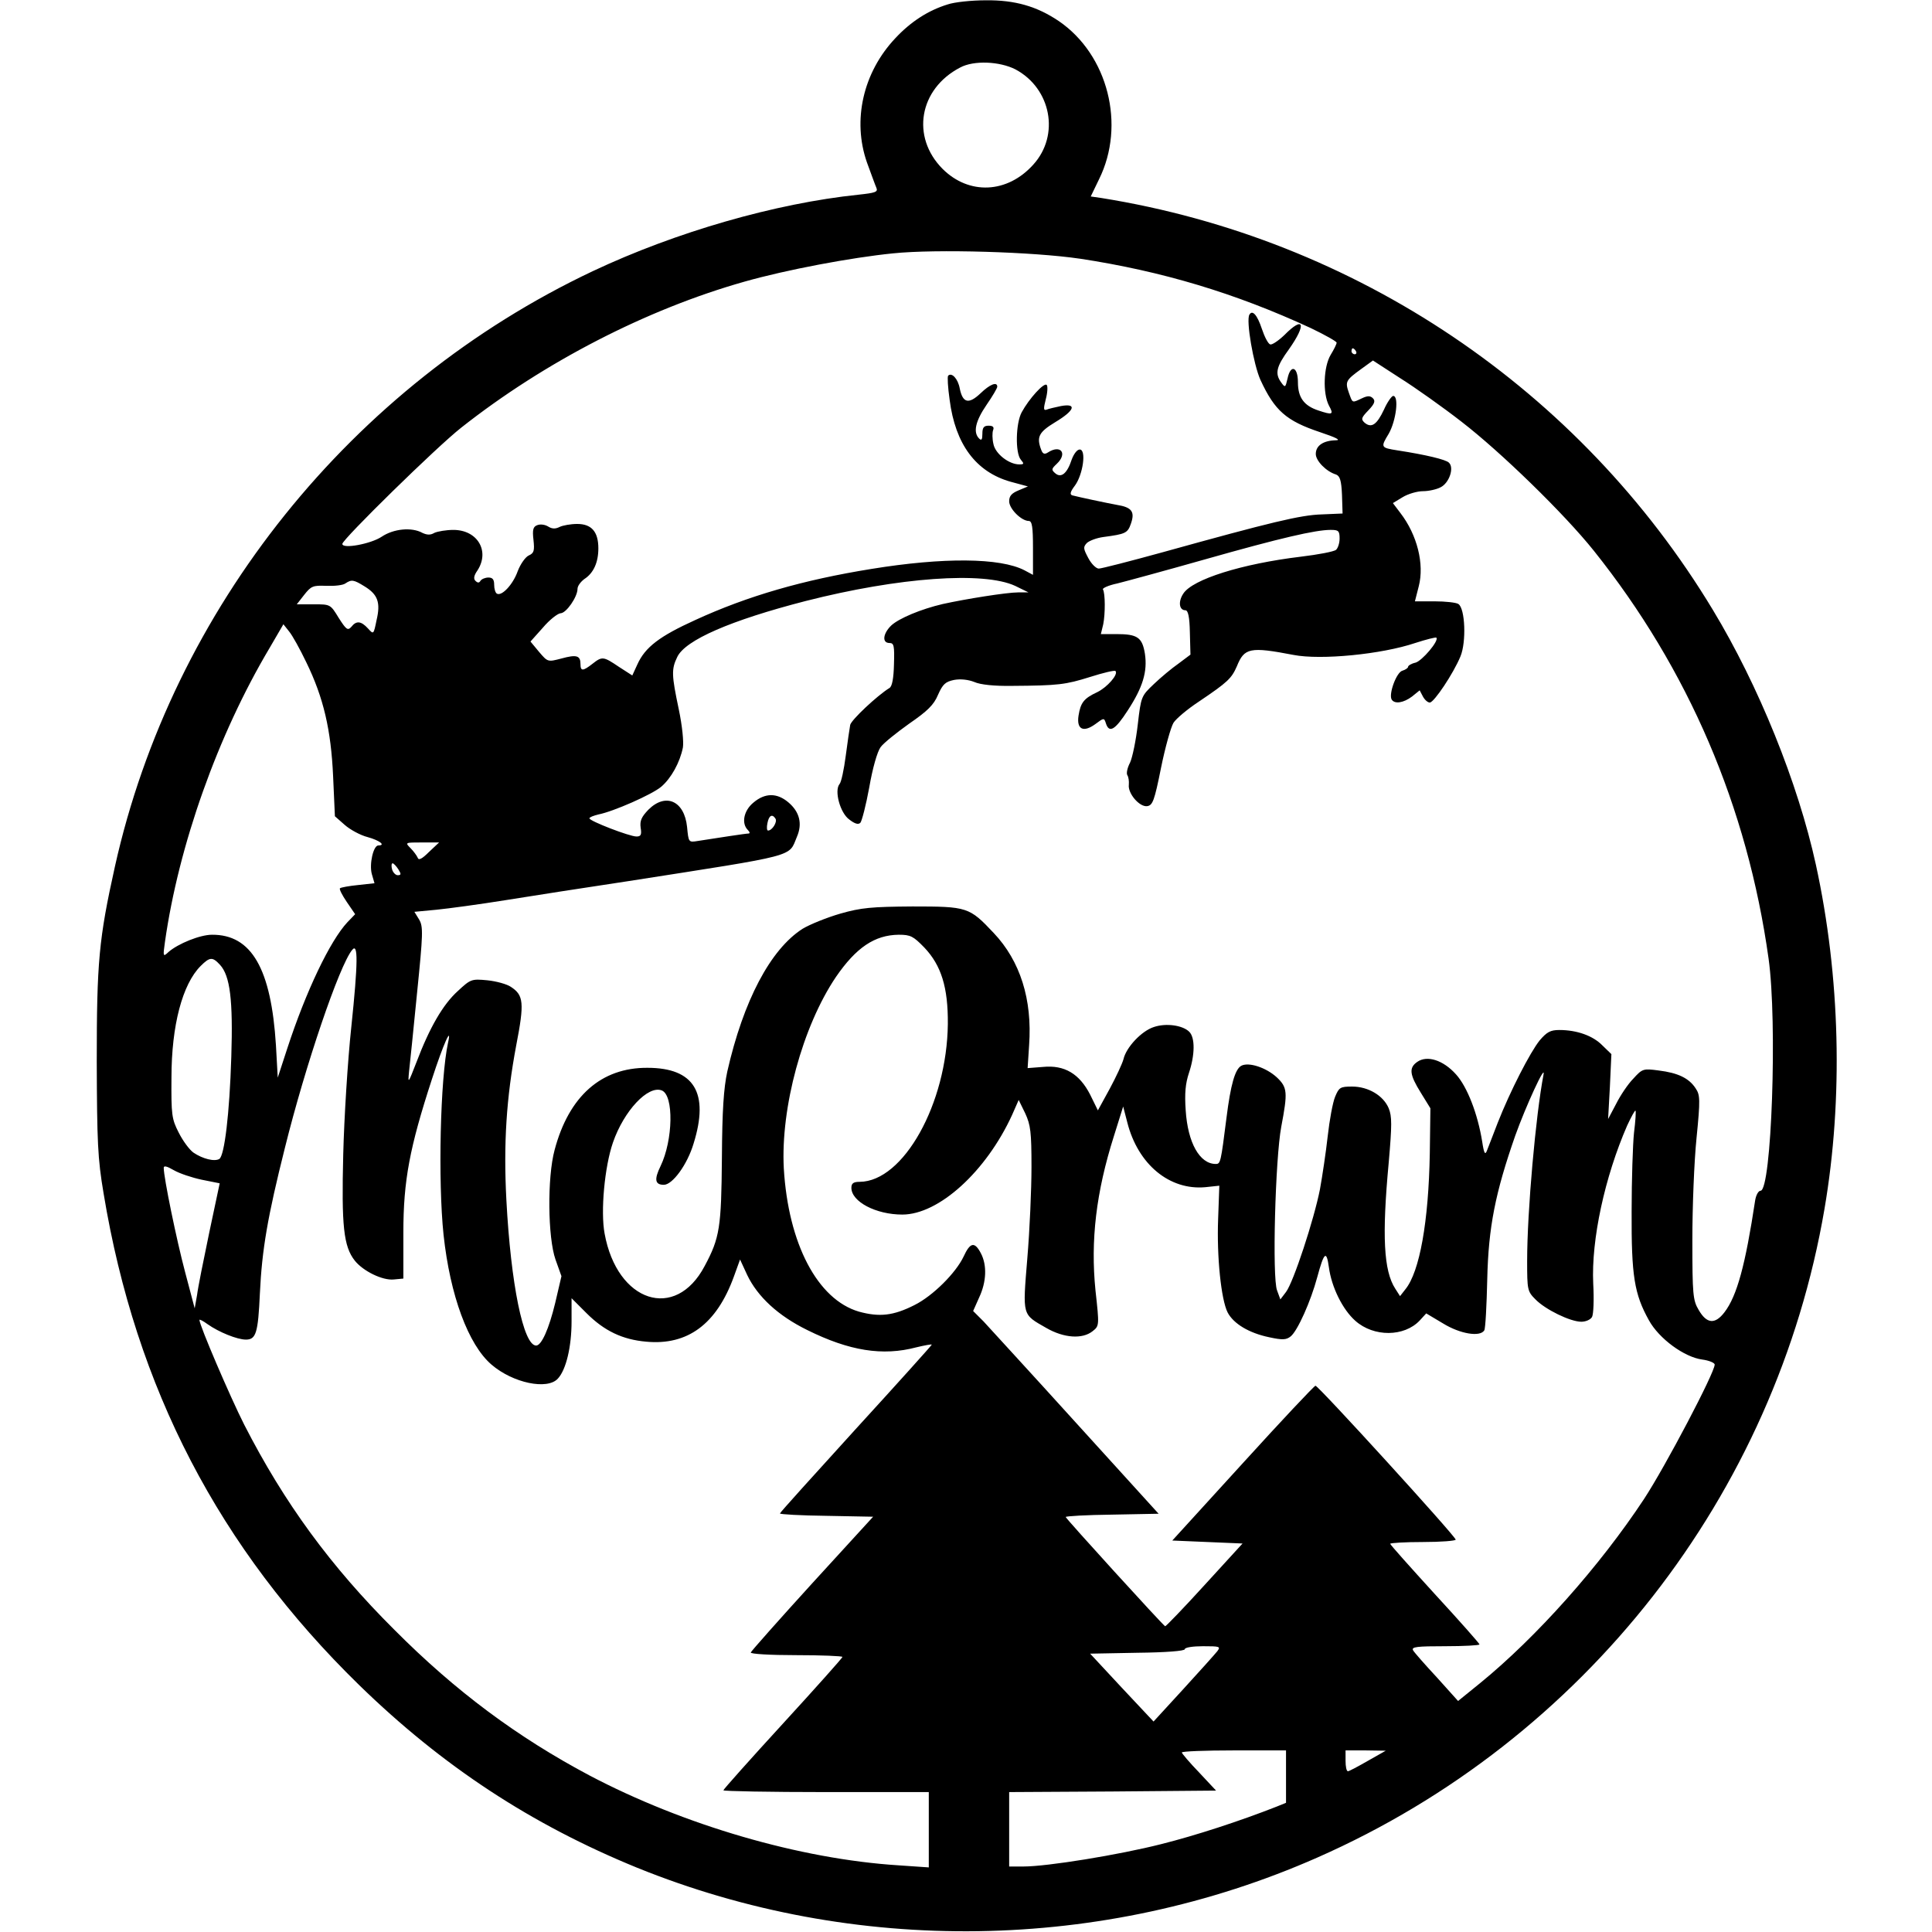 <?xml version="1.0" encoding="UTF-8" standalone="yes"?>
<svg version="1.0" xmlns="http://www.w3.org/2000/svg" width="100mm" height="100mm" viewBox="0 0 585 649" preserveAspectRatio="xMidYMid meet">
  <g transform="translate(0,649) scale(0.1,-0.1)" fill="#000000" stroke="none">
    <path d="M2863 6475 c-65 -20 -124 -58 -176 -114 -108 -115 -144 -275 -95
-416 14 -38 28 -77 32 -86 6 -14 -4 -17 -60 -23 -279 -29 -613 -125 -893 -257
-810 -383 -1412 -1133 -1605 -2000 -54 -243 -61 -321 -61 -654 1 -272 3 -326
23 -444 108 -654 388 -1192 858 -1651 280 -273 579 -469 934 -614 730 -296
1564 -284 2285 34 897 395 1540 1218 1704 2180 63 369 53 779 -29 1155 -60
275 -193 603 -346 856 -447 741 -1199 1247 -2055 1384 l-35 5 28 58 c90 182
30 418 -135 531 -74 50 -148 71 -245 70 -48 0 -106 -6 -129 -14z m228 -218
c120 -64 150 -221 60 -320 -87 -97 -216 -103 -305 -14 -106 107 -79 268 59
340 46 25 133 21 186 -6z m217 -636 c275 -42 520 -115 775 -233 48 -23 87 -45
87 -49 0 -5 -9 -23 -20 -41 -24 -40 -27 -129 -6 -170 17 -31 13 -33 -35 -17
-49 16 -69 44 -69 95 0 53 -25 61 -35 12 -7 -30 -8 -31 -21 -13 -22 30 -17 53
26 112 60 85 50 114 -16 47 -20 -19 -41 -33 -47 -31 -7 2 -19 25 -28 52 -16
48 -32 65 -42 48 -12 -19 14 -168 37 -219 48 -104 87 -138 201 -176 54 -18 71
-27 52 -27 -42 -1 -67 -18 -67 -46 0 -23 35 -59 68 -69 13 -5 18 -20 20 -68
l2 -63 -70 -3 c-71 -2 -170 -26 -534 -127 -109 -30 -206 -55 -215 -55 -9 0
-25 16 -35 35 -17 32 -18 37 -5 51 9 8 33 17 55 20 75 10 82 13 93 45 14 40 3
55 -47 63 -38 7 -127 26 -150 32 -9 3 -7 12 9 33 27 37 39 121 16 121 -9 0
-20 -15 -27 -34 -15 -46 -35 -63 -55 -46 -14 12 -13 15 5 32 37 35 13 66 -30
38 -11 -7 -17 -5 -22 8 -17 44 -9 60 47 94 65 39 74 64 19 54 -19 -4 -41 -9
-48 -12 -11 -4 -11 3 -3 35 6 22 7 44 3 48 -9 9 -59 -46 -84 -92 -20 -37 -22
-136 -3 -159 12 -14 11 -16 -5 -16 -35 0 -81 36 -87 69 -4 17 -4 38 -1 46 4
10 0 15 -15 15 -16 0 -21 -6 -21 -27 0 -20 -3 -24 -11 -16 -21 21 -12 59 25
113 20 29 36 56 36 61 0 18 -25 8 -56 -22 -40 -38 -60 -33 -70 16 -6 33 -27
55 -39 43 -3 -3 -1 -39 5 -81 19 -149 88 -242 204 -275 l59 -16 -31 -13 c-24
-10 -32 -19 -32 -37 0 -25 41 -66 66 -66 11 0 14 -21 14 -90 l0 -91 -28 15
c-82 43 -274 44 -514 5 -230 -37 -417 -91 -593 -172 -119 -54 -168 -91 -194
-149 l-17 -37 -45 29 c-52 35 -56 36 -89 10 -32 -25 -40 -25 -40 -1 0 29 -13
33 -64 19 -46 -12 -46 -12 -75 22 l-29 35 42 47 c22 26 49 47 59 48 19 0 57
55 57 82 0 10 11 24 23 33 31 20 47 56 47 103 0 56 -23 82 -71 82 -22 0 -49
-5 -59 -10 -14 -7 -25 -7 -38 1 -11 7 -27 9 -37 5 -14 -5 -17 -15 -13 -49 4
-37 2 -45 -16 -53 -11 -5 -28 -29 -37 -53 -16 -45 -54 -85 -70 -75 -5 3 -9 16
-9 30 0 17 -5 24 -19 24 -11 0 -23 -5 -27 -11 -4 -7 -9 -8 -17 0 -7 7 -5 18 7
35 42 65 0 136 -81 136 -24 0 -53 -5 -64 -10 -13 -8 -25 -7 -40 0 -36 20 -97
14 -137 -13 -36 -24 -132 -42 -132 -24 0 15 317 326 400 391 279 220 622 397
951 490 141 40 359 81 499 95 145 15 473 5 628 -18z m927 -311 c3 -5 1 -10 -4
-10 -6 0 -11 5 -11 10 0 6 2 10 4 10 3 0 8 -4 11 -10z m355 -237 c131 -101
344 -308 444 -433 318 -398 516 -861 587 -1370 30 -213 10 -780 -27 -780 -7 0
-15 -14 -18 -32 -33 -218 -61 -321 -103 -376 -32 -42 -60 -39 -87 8 -19 32
-21 51 -21 235 0 110 6 264 14 342 13 130 12 145 -3 167 -22 34 -59 52 -124
60 -52 7 -55 6 -85 -27 -18 -18 -44 -57 -58 -85 l-27 -51 6 109 5 109 -30 29
c-32 33 -86 52 -145 52 -30 0 -42 -7 -66 -35 -32 -40 -99 -170 -141 -277 -15
-40 -32 -82 -36 -93 -6 -16 -10 -10 -16 30 -15 93 -50 184 -88 226 -43 48 -97
65 -130 42 -29 -20 -26 -43 12 -104 l32 -52 -2 -151 c-4 -230 -34 -398 -82
-457 l-18 -23 -16 25 c-39 60 -45 177 -22 424 11 126 11 155 0 182 -18 43 -69
73 -123 73 -40 0 -44 -3 -57 -34 -8 -19 -19 -79 -25 -133 -6 -54 -18 -134 -26
-178 -20 -102 -89 -312 -114 -345 l-19 -25 -11 30 c-17 42 -6 444 14 550 22
116 21 132 -15 166 -36 33 -94 52 -119 39 -21 -11 -36 -63 -50 -175 -19 -150
-20 -155 -36 -155 -54 0 -94 71 -101 180 -4 57 -1 90 11 126 20 60 21 118 1
138 -22 22 -78 30 -119 16 -41 -13 -93 -68 -102 -108 -4 -15 -25 -60 -46 -99
l-40 -73 -26 53 c-36 70 -86 100 -158 93 l-52 -4 5 77 c11 154 -30 283 -119
377 -82 87 -88 89 -273 89 -137 -1 -172 -4 -242 -24 -45 -13 -102 -36 -127
-51 -108 -69 -199 -242 -253 -480 -12 -56 -17 -129 -18 -290 -2 -233 -7 -268
-58 -363 -98 -186 -294 -122 -336 109 -14 75 0 225 28 306 37 107 118 193 164
175 41 -16 38 -167 -4 -254 -22 -45 -19 -63 11 -63 29 0 79 68 100 139 53 170
2 254 -155 254 -155 1 -264 -95 -312 -276 -25 -92 -23 -294 3 -368 l20 -56
-21 -90 c-21 -87 -46 -143 -64 -143 -43 0 -85 206 -100 489 -10 190 0 343 33
519 28 144 25 169 -18 197 -13 9 -49 19 -79 22 -53 5 -56 4 -99 -36 -50 -45
-95 -123 -139 -239 -28 -72 -29 -74 -25 -32 3 25 15 144 27 265 20 198 21 222
7 246 l-16 26 74 7 c40 4 144 18 231 32 87 14 273 43 413 64 576 90 538 80
567 149 19 44 9 84 -29 116 -38 32 -78 32 -117 -1 -33 -27 -41 -70 -19 -92 7
-7 8 -12 2 -12 -9 0 -106 -15 -170 -25 -31 -5 -31 -5 -36 47 -9 88 -72 116
-130 58 -23 -24 -29 -37 -26 -60 4 -24 1 -30 -14 -30 -23 0 -158 52 -158 61 0
4 14 9 30 13 51 10 180 67 211 93 34 29 63 82 73 132 3 19 -2 72 -14 129 -24
114 -25 134 -5 175 27 57 179 123 431 188 314 80 598 100 704 51 l45 -22 -35
0 c-38 0 -176 -22 -253 -39 -73 -17 -147 -48 -173 -72 -28 -27 -32 -59 -6 -59
15 0 17 -9 15 -72 -1 -45 -6 -74 -15 -79 -42 -26 -128 -107 -132 -124 -2 -11
-9 -58 -15 -104 -6 -46 -15 -89 -21 -95 -18 -22 2 -97 33 -119 18 -14 30 -18
37 -11 5 5 19 59 30 119 11 64 27 120 38 135 10 14 54 49 96 79 61 42 83 63
97 97 16 36 25 44 54 50 22 4 48 1 68 -7 20 -9 67 -14 127 -13 155 1 179 4
262 30 44 14 82 23 85 20 11 -11 -28 -55 -61 -71 -45 -21 -56 -35 -63 -79 -7
-46 16 -58 57 -28 28 21 29 21 35 2 11 -34 31 -22 73 43 51 78 67 131 58 191
-9 55 -25 66 -96 66 l-52 0 8 33 c7 35 7 104 -1 117 -3 4 19 14 48 20 28 7
161 43 295 81 254 72 371 99 422 99 26 0 30 -3 30 -29 0 -16 -6 -33 -12 -38
-7 -6 -60 -16 -118 -23 -199 -24 -364 -76 -395 -124 -18 -27 -14 -56 7 -56 9
0 14 -22 15 -74 l2 -75 -40 -30 c-23 -16 -60 -47 -83 -69 -42 -40 -43 -41 -54
-136 -6 -53 -18 -111 -26 -128 -9 -17 -13 -36 -9 -42 4 -6 6 -20 5 -32 -4 -29
36 -76 62 -72 18 3 24 18 46 128 14 69 33 137 42 152 9 14 47 46 85 71 98 66
110 78 128 119 25 62 44 66 190 38 92 -18 296 2 409 40 37 12 69 20 71 18 10
-10 -48 -78 -70 -84 -14 -3 -25 -10 -25 -14 0 -4 -9 -10 -19 -13 -20 -5 -47
-79 -36 -97 10 -16 40 -11 68 10 l26 21 11 -21 c6 -11 16 -20 23 -20 14 0 79
97 103 155 20 48 16 161 -7 176 -7 5 -44 9 -80 9 l-66 0 13 51 c19 74 -5 172
-62 246 l-25 33 33 20 c18 11 49 20 68 20 19 0 46 6 59 13 29 14 47 66 28 83
-10 10 -75 26 -172 41 -57 9 -58 10 -30 56 25 44 35 127 15 127 -5 0 -20 -21
-31 -46 -24 -51 -42 -63 -65 -44 -13 12 -11 17 13 42 20 21 24 31 15 40 -9 9
-18 9 -37 0 -34 -16 -31 -17 -44 19 -13 37 -10 42 41 79 l40 29 91 -59 c51
-32 144 -98 207 -147z m-3685 -553 c44 -27 54 -54 40 -113 -10 -49 -10 -49
-29 -28 -23 25 -39 27 -56 5 -12 -13 -17 -9 -42 30 -28 46 -28 46 -84 46 l-57
0 25 32 c23 29 29 32 74 30 27 -1 56 2 64 8 21 14 28 13 65 -10z m-196 -255
c58 -119 83 -227 90 -383 l6 -134 33 -29 c18 -16 53 -35 77 -41 40 -11 62 -28
36 -28 -17 0 -31 -63 -22 -96 l9 -31 -55 -6 c-30 -3 -58 -8 -61 -11 -3 -3 8
-24 23 -46 l28 -41 -26 -27 c-58 -62 -139 -231 -202 -424 l-32 -98 -6 108
c-16 258 -82 373 -215 372 -40 0 -114 -30 -146 -58 -18 -17 -19 -16 -12 33 46
325 177 695 352 989 l46 79 19 -24 c11 -13 37 -60 58 -104z m1576 -525 c7 -11
-11 -40 -25 -40 -4 0 -5 11 -2 25 5 26 16 32 27 15z m-1164 -112 c-24 -24 -35
-29 -38 -19 -3 7 -14 22 -24 32 -19 19 -18 19 38 19 l58 0 -34 -32z m-103 -58
c10 -16 10 -20 -2 -20 -7 0 -16 9 -19 20 -3 11 -2 20 2 20 3 0 12 -9 19 -20z
m1767 -263 c57 -60 80 -134 79 -257 -3 -267 -149 -529 -296 -530 -21 0 -28 -5
-28 -20 0 -47 83 -90 171 -90 123 0 282 145 369 335 l22 50 22 -45 c18 -39 21
-63 21 -180 0 -74 -6 -213 -14 -307 -16 -196 -18 -187 64 -234 59 -34 121 -38
155 -11 23 18 23 19 10 137 -17 168 2 330 62 519 l31 99 14 -54 c36 -141 142
-228 262 -217 l47 5 -4 -111 c-5 -127 10 -272 32 -315 20 -38 72 -69 139 -83
46 -10 58 -9 73 3 23 19 67 117 89 199 23 85 31 91 39 33 9 -67 46 -142 89
-180 62 -55 164 -54 216 1 l22 24 57 -34 c57 -35 124 -46 138 -23 4 6 8 84 10
172 4 175 27 290 94 482 35 98 103 246 95 205 -26 -135 -55 -459 -55 -626 0
-97 1 -102 28 -129 33 -34 117 -75 154 -75 15 0 31 7 36 16 5 9 7 59 4 112 -7
148 39 359 114 531 14 30 26 52 28 50 2 -2 0 -35 -5 -74 -4 -38 -8 -158 -8
-265 -1 -216 9 -277 58 -365 34 -62 119 -124 179 -132 23 -3 42 -11 42 -17 0
-27 -165 -341 -237 -451 -149 -226 -362 -465 -551 -619 l-74 -60 -71 79 c-40
43 -76 84 -80 91 -7 12 13 14 108 14 63 0 115 3 115 6 0 3 -67 79 -150 169
-82 90 -150 166 -150 169 0 3 50 6 110 6 61 0 110 4 110 8 0 11 -461 517 -471
517 -4 0 -114 -117 -244 -260 l-237 -260 118 -5 118 -5 -128 -140 c-70 -77
-130 -139 -132 -138 -9 5 -334 362 -334 367 0 3 70 7 156 8 l156 3 -277 305
c-152 168 -293 321 -311 341 l-35 35 20 45 c25 53 27 109 6 149 -21 40 -36 37
-58 -11 -26 -55 -103 -132 -165 -163 -71 -36 -118 -41 -187 -22 -139 41 -237
228 -252 481 -11 204 63 477 175 643 68 99 130 141 211 142 40 0 49 -5 86 -43z
m-1925 -268 c-12 -112 -24 -305 -27 -427 -6 -240 1 -309 39 -357 28 -35 93
-67 131 -63 l32 3 0 155 c0 174 21 285 96 515 38 117 68 184 54 122 -26 -120
-34 -464 -15 -645 22 -204 83 -369 161 -436 72 -62 188 -86 223 -47 28 30 46
108 46 192 l0 78 50 -50 c60 -60 121 -89 201 -96 139 -13 236 59 294 218 l21
58 24 -52 c35 -73 104 -137 202 -185 141 -70 253 -88 366 -58 29 7 52 11 52 9
0 -2 -115 -130 -255 -283 -140 -154 -255 -281 -255 -284 0 -3 70 -7 156 -8
l157 -3 -204 -223 c-112 -123 -205 -228 -207 -233 -2 -5 64 -9 152 -9 86 0
156 -3 156 -6 0 -3 -90 -104 -200 -224 -110 -120 -200 -221 -200 -224 0 -3
155 -6 345 -6 l345 0 0 -127 0 -126 -102 7 c-330 21 -721 135 -1038 302 -241
128 -449 282 -655 489 -214 213 -370 426 -505 690 -47 93 -150 333 -150 351 0
3 12 -3 27 -14 38 -27 100 -52 129 -52 34 0 41 22 47 155 7 148 26 258 84 489
69 278 183 613 226 665 20 25 20 -40 -3 -260z m-441 210 c34 -37 44 -118 38
-309 -6 -193 -23 -331 -40 -343 -16 -10 -56 0 -87 21 -14 10 -36 40 -50 68
-23 45 -25 59 -24 184 0 176 37 314 98 375 31 31 40 31 65 4z m-61 -722 l60
-12 -35 -165 c-19 -91 -38 -185 -41 -210 l-8 -45 -32 121 c-29 109 -72 318
-72 351 0 8 10 6 34 -8 19 -11 61 -25 94 -32z m3411 -1584 c-8 -10 -59 -67
-114 -127 l-100 -109 -107 114 -106 114 159 3 c95 1 159 6 159 12 0 6 28 10
61 10 57 0 60 -1 48 -17z m231 -421 l0 -88 -32 -13 c-122 -48 -272 -97 -388
-126 -142 -36 -382 -75 -462 -75 l-48 0 0 125 0 125 348 2 347 3 -57 61 c-32
33 -58 64 -58 67 0 4 79 7 175 7 l175 0 0 -88z m275 53 c-33 -19 -63 -35 -67
-35 -5 0 -8 16 -8 35 l0 35 68 0 67 -1 -60 -34z"/>
  </g>
</svg>